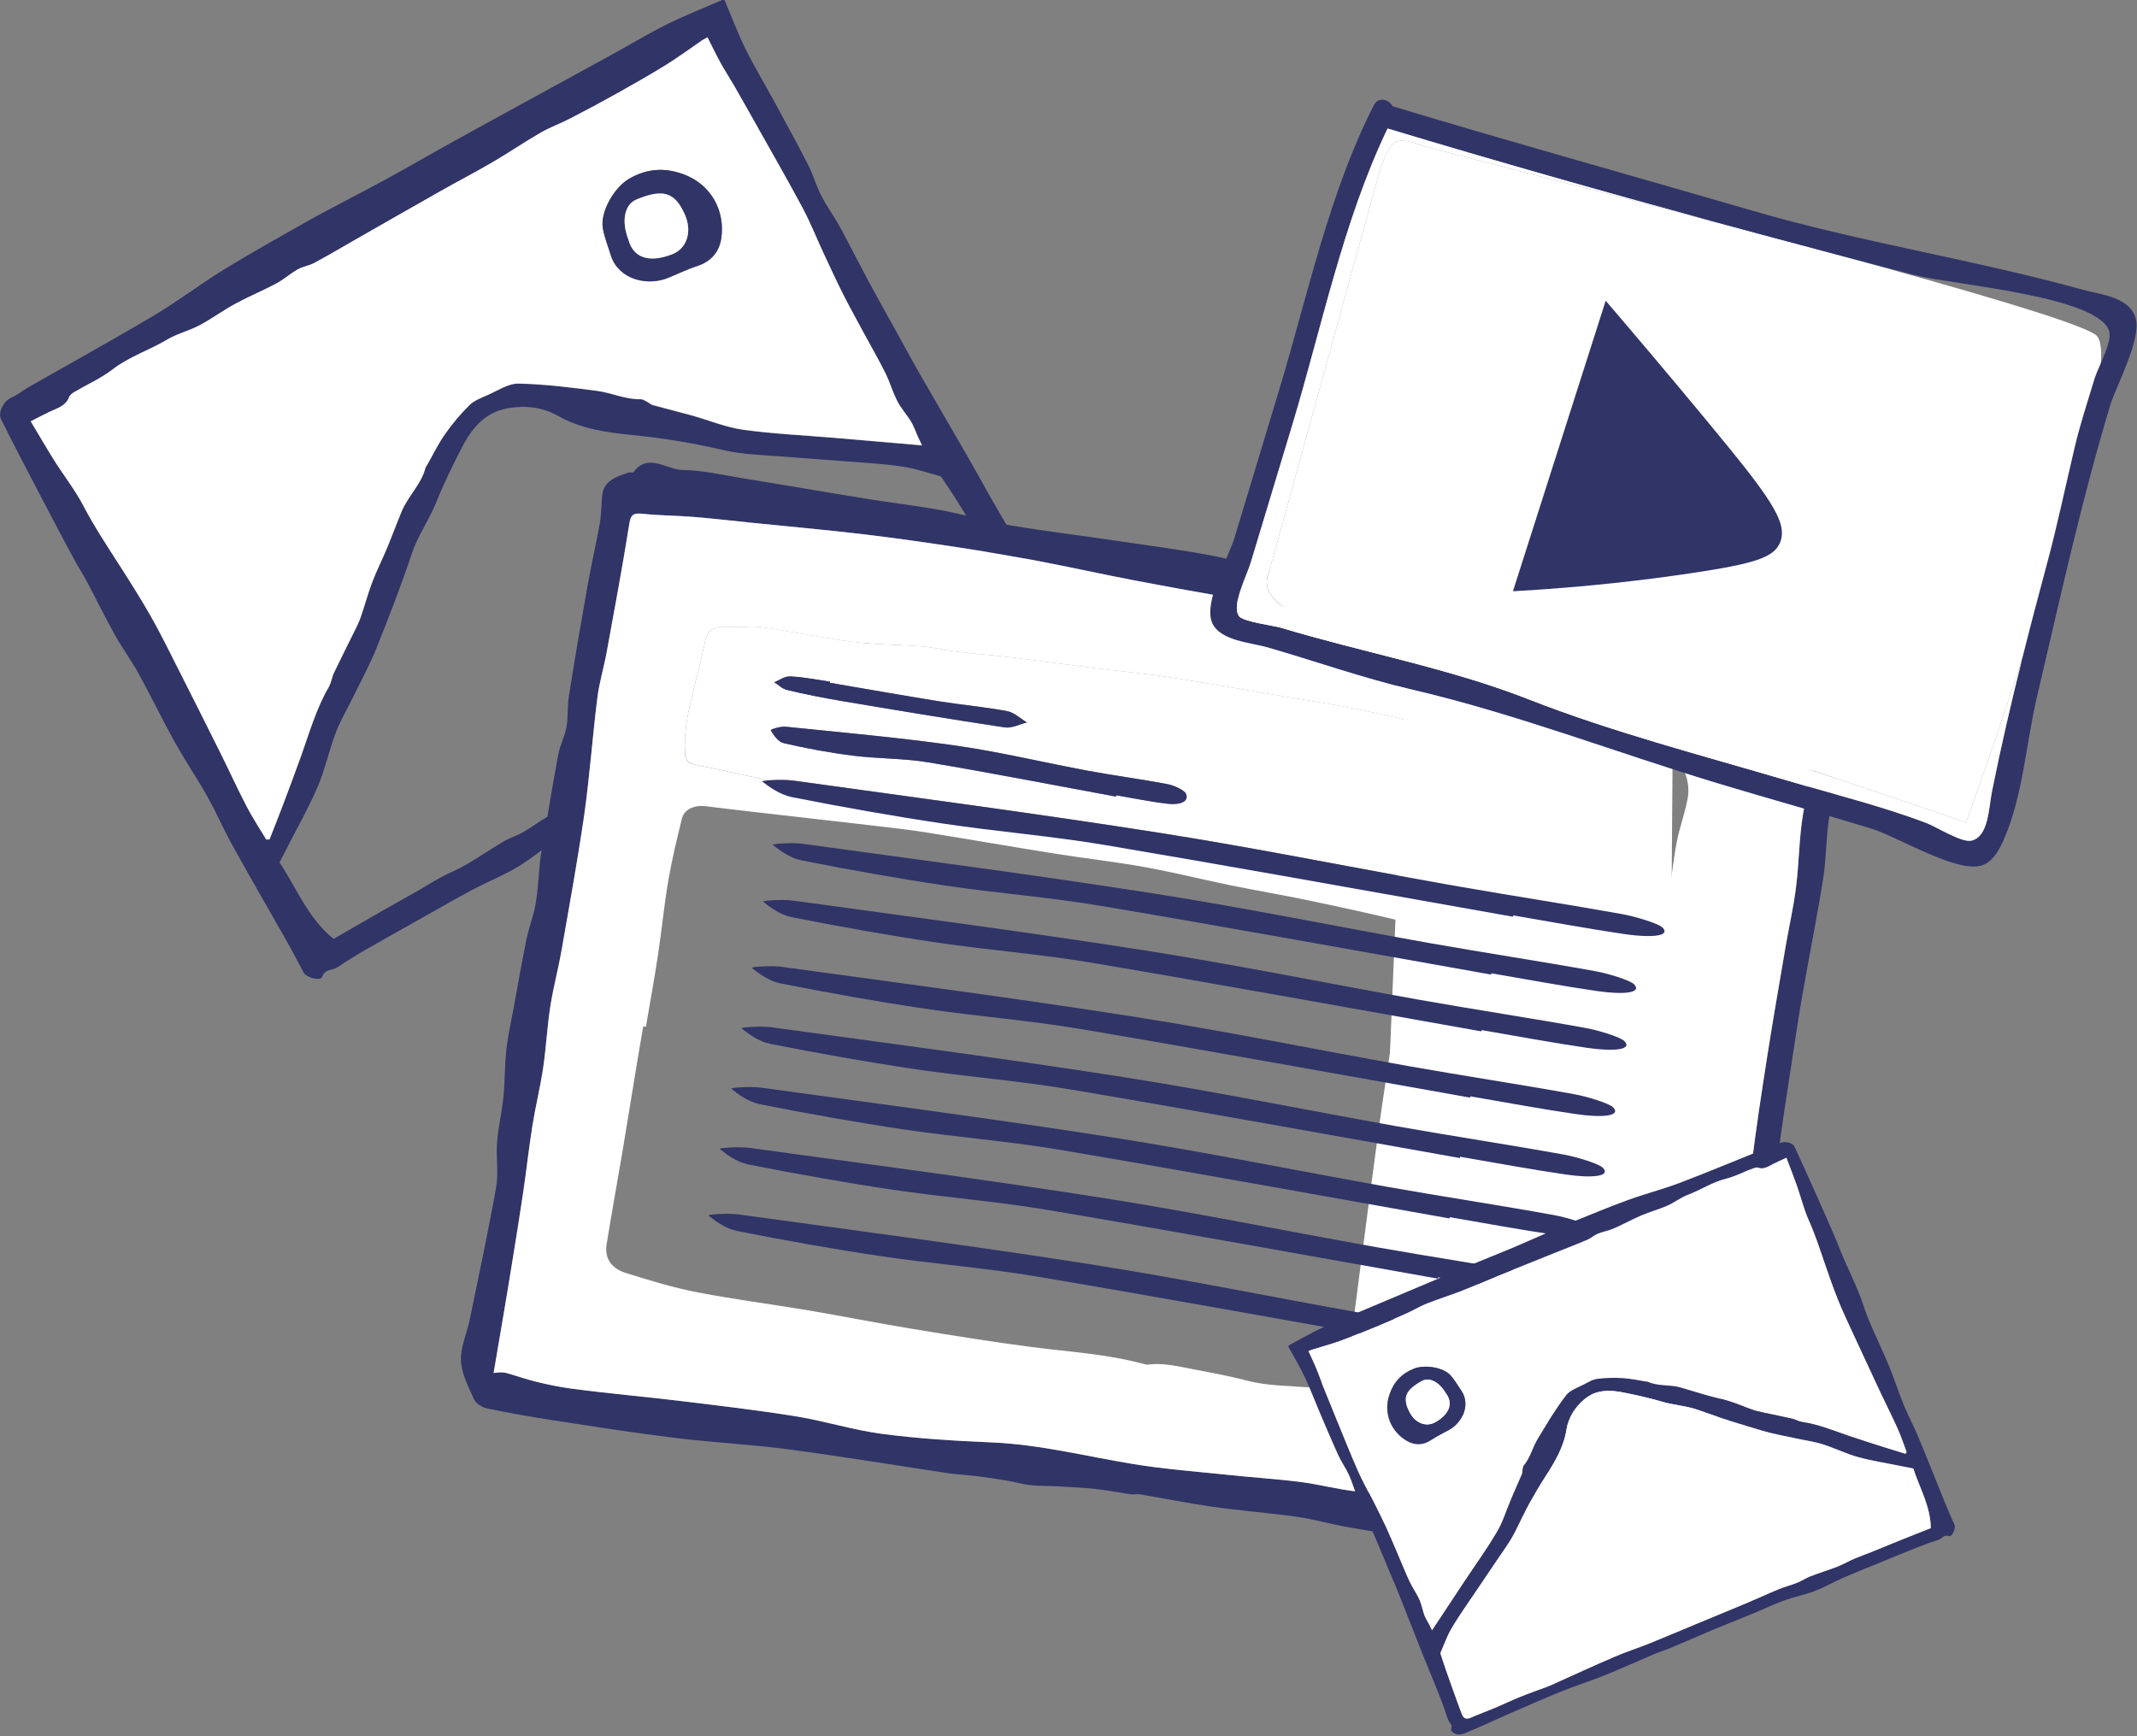 <svg xmlns="http://www.w3.org/2000/svg" width="480" height="390" viewBox="0 0 480 390" fill="none">
<rect x="0" y="0" width="480" height="390" fill="#808080" stroke="none"/>
<g clip-path="url(#clip0_1_798)">
<path d="M162.74 0C164.3 3.68 165.67 7.38 167.41 10.9C169.42 14.97 171.78 18.87 173.95 22.87C176.5 27.58 179.09 32.27 181.52 37.04C182.66 39.27 183.33 41.74 184.48 43.97C185.72 46.39 187.36 48.6 188.67 50.99C190.93 55.14 193.04 59.38 195.28 63.54C197.33 67.35 199.46 71.11 201.56 74.9C203.18 77.83 204.76 80.79 206.43 83.7C210.1 90.09 213.83 96.44 217.5 102.83C220.88 108.72 224.04 114.74 227.67 120.46C228.66 122.01 229.77 123.33 230.15 125.2C230.25 125.7 231.26 126.02 231.79 126.38C232.32 129.66 229.71 130.59 227.66 131.74C223.44 134.1 219.07 136.22 214.8 138.5C208.99 141.6 203.16 144.67 197.43 147.92C192.95 150.46 188.69 153.38 184.22 155.93C178.72 159.05 173.09 161.94 167.55 164.98C165.73 165.98 164.02 167.17 162.2 168.17C157.56 170.71 152.88 173.16 148.25 175.72C144.11 178.01 140.03 180.41 135.9 182.72C132.37 184.69 128.71 186.45 125.26 188.56C122.12 190.48 119.31 192.94 116.14 194.82C113 196.68 109.57 198.04 106.34 199.75C102.66 201.7 99.05 203.79 95.42 205.83C90.87 208.39 86.31 210.93 81.79 213.53C79.75 214.71 77.74 215.97 75.79 217.29C74.7 218.03 73.02 217.56 72.38 219.43C72.04 220.42 68.84 219.63 68.21 218.48C66.95 216.15 65.75 213.79 64.44 211.48C60.35 204.24 56.17 197.05 52.14 189.77C50.17 186.21 48.56 182.46 46.57 178.91C44.23 174.75 41.53 170.78 39.21 166.61C36.42 161.59 33.93 156.4 31.17 151.37C29.55 148.43 27.53 145.71 25.89 142.77C23.69 138.83 21.71 134.77 19.59 130.78C18.73 129.16 17.73 127.61 16.84 125.99C15.47 123.48 14.13 120.96 12.8 118.43C10.66 114.37 8.52 110.3 6.41 106.23C4.33 102.23 2.24 98.23 0.25 94.19C-0.55 92.57 0.9 90 2.56 89.31C3.87 88.77 4.99 87.78 6.24 87.07C15.7 81.67 25.25 76.41 34.62 70.84C40.05 67.61 45.09 63.74 50.48 60.43C56.63 56.65 62.96 53.16 69.23 49.59C71.82 48.12 74.48 46.77 77.11 45.36C80.69 43.45 84.29 41.6 87.84 39.64C92.26 37.21 96.62 34.67 101.04 32.22C106.98 28.93 112.94 25.68 118.9 22.42C125.06 19.05 131.22 15.68 137.37 12.3C141.53 10.02 145.59 7.56 149.83 5.45C153.86 3.45 158.07 1.8 162.21 0C162.36 -0.03 162.58 0.01 162.74 0ZM59.81 188.59C60.06 188.58 60.31 188.57 60.56 188.56C61.51 186.12 62.49 183.68 63.42 181.23C64.83 177.49 66.24 173.75 67.59 169.99C69.48 164.71 71 159.29 73.84 154.39C74.41 153.41 74.54 152.19 75.03 151.15C76.53 148 78.11 144.9 79.65 141.77C80.15 140.76 80.66 139.74 81.03 138.68C81.93 136.06 82.65 133.36 83.63 130.77C84.6 128.21 85.85 125.75 86.91 123.22C88.07 120.44 89.1 117.61 90.26 114.84C91.7 111.4 94.66 108.79 95.59 105.07C95.62 104.94 95.74 104.84 95.81 104.72C97.18 102.32 98.38 99.81 99.96 97.56C101.58 95.24 103.42 93.04 105.43 91.06C106.49 90.01 108.06 89.42 109.48 88.8C111.77 87.8 114.14 86.16 116.46 86.2C122.36 86.31 128.27 87.06 134.14 87.84C137.41 88.27 140.5 89.79 143.9 89.71C144.4 89.7 144.92 90.07 145.41 90.32C145.82 90.53 146.17 90.91 146.6 91.02C149.49 91.82 152.41 92.53 155.29 93.33C159.18 94.41 163 96.02 166.96 96.57C173.7 97.51 180.53 97.8 187.32 98.38C193.98 98.95 200.65 99.53 207.1 100.08C206.87 99.6 206.49 98.83 206.14 98.05C205.65 96.97 205.29 95.82 204.68 94.81C203.71 93.22 202.41 91.81 201.56 90.16C200.51 88.13 199.89 85.88 198.87 83.83C197.36 80.79 195.65 77.85 194.04 74.86C192.48 71.96 190.87 69.08 189.39 66.14C187.87 63.13 186.46 60.07 185.04 57.02C183.46 53.63 182.08 50.12 180.32 46.82C177.07 40.71 173.61 34.71 170.22 28.67C168.5 25.59 166.77 22.52 165.01 19.47C163.99 17.7 162.86 15.99 161.88 14.2C160.85 12.33 159.93 10.41 158.92 8.42C158.39 8.72 158.03 8.89 157.7 9.11C155.01 10.94 152.4 12.89 149.63 14.6C146.03 16.83 142.34 18.92 138.65 20.99C135.18 22.93 131.67 24.8 128.14 26.63C125.92 27.78 123.54 28.63 121.38 29.88C117.76 31.97 114.3 34.34 110.69 36.45C106.83 38.7 102.86 40.76 98.97 42.96C92.62 46.55 86.29 50.18 79.95 53.8C76.85 55.57 73.79 57.39 70.65 59.08C69.47 59.71 68.04 59.89 66.88 60.55C65.23 61.48 63.79 62.81 62.12 63.7C59.08 65.32 55.88 66.63 52.85 68.28C50.1 69.77 47.56 71.66 44.79 73.13C42.45 74.37 39.77 75 37.51 76.35C33.51 78.73 29.02 80.15 25.26 83.05C22.66 85.05 19.57 86.41 16.72 88.09C16.27 88.36 15.73 88.74 15.56 89.19C14.78 91.28 12.84 91.74 11.12 92.55C9.75 93.2 8.41 93.92 6.91 94.68C8.71 97.69 10.39 100.61 12.19 103.46C14.37 106.92 16.93 110.17 18.81 113.78C21.16 118.28 23.93 122.48 26.66 126.72C29.16 130.61 31.64 134.53 33.93 138.55C36.04 142.26 37.91 146.1 39.84 149.91C43.09 156.32 46.32 162.75 49.52 169.18C51.51 173.18 53.36 177.25 55.42 181.21C56.74 183.71 58.33 186.12 59.81 188.59ZM74.93 210.9C78.45 208.87 81.99 206.81 85.54 204.78C88.3 203.2 91.09 201.67 93.85 200.1C95.62 199.09 97.33 197.98 99.12 197.02C100.97 196.03 102.94 195.27 104.75 194.21C107.54 192.58 110.2 190.73 112.99 189.09C114.44 188.24 116.1 187.73 117.56 186.89C119.45 185.81 121.18 184.46 123.08 183.4C126.55 181.46 130.1 179.67 133.59 177.76C139.05 174.76 144.48 171.71 149.93 168.68C154.83 165.96 159.77 163.3 164.64 160.52C168.34 158.41 171.89 156.02 175.64 154C182.44 150.34 189.34 146.86 196.2 143.3C196.75 143.01 197.3 142.72 197.83 142.4C200.57 140.75 203.26 139.02 206.04 137.45C208.85 135.86 211.75 134.44 214.58 132.89C217.02 131.55 219.37 130.06 221.84 128.77C223.43 127.94 223.9 127.05 222.99 125.51C221.5 122.99 219.94 120.51 218.4 118.02C217.11 115.94 215.81 113.86 214.5 111.79C213.53 110.27 212.53 108.77 211.53 107.27C211.43 107.12 211.24 106.97 211.07 106.93C208.3 106.19 205.56 105.24 202.74 104.81C198.97 104.23 195.14 104.03 191.33 103.72C186.49 103.33 181.65 103.04 176.81 102.63C172.03 102.22 167.14 102.19 162.51 101.11C155.8 99.55 149.08 98.42 142.24 97.74C136.41 97.16 130.64 96.42 125.33 93.41C121.75 91.37 117.59 90.96 113.52 91.82C108.69 92.85 105.86 96.42 103.74 100.53C101.66 104.56 99.66 108.65 97.97 112.86C96.37 116.84 93.85 120.31 92.47 124.43C90.08 131.6 87.34 138.65 84.53 145.66C83.07 149.3 81.17 152.77 79.45 156.31C78.11 159.07 76.51 161.72 75.42 164.57C73.91 168.53 73.04 172.75 71.39 176.64C69.44 181.22 66.96 185.57 64.7 190.01C64.09 191.21 63.46 192.41 62.79 193.72C66.64 199.54 69.25 206.35 74.93 210.9Z" fill="#313467"/>
<path d="M59.809 188.59C58.329 186.12 56.739 183.71 55.409 181.16C53.349 177.2 51.499 173.13 49.509 169.13C46.309 162.69 43.079 156.27 39.829 149.86C37.899 146.05 36.029 142.21 33.919 138.5C31.629 134.48 29.149 130.56 26.649 126.67C23.919 122.42 21.149 118.22 18.799 113.73C16.919 110.12 14.359 106.87 12.179 103.41C10.389 100.56 8.709 97.64 6.899 94.63C8.399 93.87 9.739 93.15 11.109 92.5C12.829 91.69 14.759 91.23 15.549 89.14C15.719 88.69 16.259 88.31 16.709 88.04C19.559 86.36 22.649 85 25.249 83C29.009 80.1 33.499 78.68 37.499 76.3C39.759 74.95 42.439 74.32 44.779 73.08C47.549 71.61 50.089 69.73 52.839 68.23C55.869 66.59 59.069 65.27 62.109 63.65C63.779 62.76 65.219 61.43 66.869 60.5C68.029 59.85 69.459 59.67 70.639 59.03C73.779 57.34 76.839 55.51 79.939 53.75C86.279 50.13 92.609 46.5 98.959 42.91C102.849 40.71 106.819 38.66 110.679 36.4C114.289 34.29 117.749 31.92 121.369 29.83C123.529 28.58 125.909 27.73 128.129 26.58C131.659 24.76 135.169 22.88 138.639 20.94C142.339 18.87 146.019 16.78 149.619 14.55C152.379 12.84 154.999 10.89 157.689 9.06C158.019 8.84 158.379 8.66 158.909 8.37C159.919 10.36 160.839 12.28 161.869 14.15C162.859 15.94 163.979 17.65 164.999 19.42C166.759 22.48 168.479 25.55 170.209 28.62C173.589 34.66 177.049 40.66 180.309 46.77C182.069 50.07 183.449 53.57 185.029 56.97C186.449 60.02 187.869 63.08 189.379 66.09C190.859 69.03 192.469 71.91 194.029 74.81C195.639 77.8 197.349 80.74 198.859 83.78C199.879 85.83 200.499 88.08 201.549 90.11C202.399 91.76 203.699 93.16 204.669 94.76C205.279 95.76 205.639 96.92 206.129 98C206.479 98.78 206.869 99.55 207.089 100.03C200.629 99.47 193.969 98.89 187.309 98.33C180.519 97.75 173.689 97.46 166.949 96.52C162.989 95.97 159.169 94.36 155.279 93.28C152.389 92.48 149.479 91.76 146.589 90.97C146.159 90.85 145.809 90.47 145.399 90.27C144.909 90.03 144.389 89.65 143.889 89.66C140.489 89.74 137.399 88.22 134.129 87.79C128.259 87.02 122.349 86.27 116.449 86.15C114.139 86.11 111.769 87.75 109.469 88.75C108.049 89.37 106.479 89.96 105.419 91.01C103.409 93 101.569 95.2 99.949 97.51C98.379 99.76 97.169 102.28 95.799 104.67C95.729 104.79 95.609 104.89 95.579 105.02C94.649 108.74 91.689 111.36 90.249 114.79C89.089 117.57 88.059 120.4 86.899 123.17C85.849 125.7 84.599 128.16 83.619 130.72C82.639 133.31 81.919 136 81.019 138.63C80.649 139.69 80.139 140.71 79.639 141.72C78.109 144.85 76.519 147.95 75.019 151.1C74.529 152.13 74.399 153.36 73.829 154.34C70.979 159.24 69.469 164.67 67.579 169.94C66.229 173.7 64.819 177.44 63.409 181.18C62.479 183.63 61.509 186.07 60.549 188.51C60.309 188.57 60.059 188.58 59.809 188.59ZM137.259 57.53C139.019 62.75 145.329 64.35 150.049 62.43C152.279 61.52 154.449 60.45 156.729 59.72C159.859 58.71 161.619 56.37 162.029 53.46C162.879 47.36 159.789 41.4 153.389 39.1C149.139 37.57 145.149 37.9 141.219 40.22C137.949 42.16 134.799 47.62 135.409 51.24C135.769 53.37 136.629 55.43 137.259 57.53Z" fill="white"/>
<path d="M137.26 57.53C136.62 55.43 135.76 53.38 135.4 51.23C134.79 47.6 137.94 42.14 141.21 40.21C145.13 37.89 149.13 37.56 153.38 39.09C159.78 41.39 162.87 47.36 162.02 53.45C161.62 56.37 159.85 58.7 156.72 59.71C154.44 60.45 152.27 61.52 150.04 62.42C145.34 64.35 139.03 62.75 137.26 57.53ZM141.18 53.92C142.12 57.47 145.28 59.33 150.98 57.12C154.23 55.86 155.59 52.09 153.79 48.1C151.6 43.27 149.05 42.28 142.98 44.8C140.23 45.94 139.52 49.67 141.18 53.92Z" fill="#313467"/>
<path d="M141.18 53.92C139.52 49.67 140.23 45.94 142.98 44.8C149.05 42.28 151.6 43.27 153.79 48.1C155.59 52.09 154.23 55.86 150.98 57.12C145.28 59.33 142.12 57.47 141.18 53.92Z" fill="white"/>
<path d="M315.97 144.86C335.94 144.86 355.91 144.86 375.87 144.86C375.49 197.47 375.1 250.08 374.72 302.68C352.96 303.01 331.21 303.33 309.45 303.66C311.62 250.73 313.79 197.79 315.97 144.86Z" fill="white"/>
<path d="M389.21 331.6C390.23 324.87 391.52 318.18 392.65 311.46C393.58 305.94 394.49 300.41 395.28 294.87C396.04 289.65 396.66 284.41 397.26 279.17C398.02 272.48 398.58 265.77 399.44 259.1C400.38 251.78 401.56 244.5 402.66 237.21C403.38 232.51 404.08 227.81 404.9 223.15C406.41 214.56 408.13 206.02 409.5 197.42C410.2 193.09 410.13 188.64 410.76 184.31C411.76 177.41 413.05 170.55 414.22 163.68C414.44 163.71 414.66 163.73 414.88 163.76C414.95 162.21 415.06 160.66 415.08 159.11C415.14 153.9 414.16 152.42 407.55 150.62C404.11 149.68 400.53 149.16 397.03 148.4C387.9 146.42 378.78 144.42 369.66 142.41C367.95 142.03 366.27 141.48 364.55 141.24C360.51 140.66 356.44 140.32 352.41 139.7C347.76 138.99 343.16 137.97 338.52 137.29C333.37 136.53 328.18 136.15 323.07 135.27C319.36 134.63 315.77 133.16 312.05 132.54C305.32 131.43 298.47 130.97 291.78 129.68C285.54 128.48 279.51 126.26 273.28 125.02C265.82 123.54 258.25 122.58 250.72 121.47C242.85 120.3 234.95 119.36 227.11 118.04C221.87 117.16 216.75 115.6 211.52 114.63C205.74 113.57 199.87 112.9 194.06 111.95C184.9 110.47 175.75 108.87 166.59 107.39C162.2 106.67 157.77 105.63 153.39 105.58C149.74 105.54 145.54 101.61 142.31 106.04C142.18 106.22 141.53 106.04 141.18 106.15C138.4 107.06 135.63 108.03 135.28 111.16C135.04 113.29 135.08 115.47 134.72 117.58C133.89 122.26 132.8 126.88 131.97 131.55C130.5 139.85 129.08 148.16 127.76 156.49C127.41 158.74 127.63 161.1 127.23 163.35C126.85 165.47 125.76 167.46 125.37 169.58C124.1 176.4 123 183.25 121.85 190.09C121.68 191.12 121.43 192.14 121.33 193.17C120.98 196.47 120.86 199.81 120.3 203.07C119.85 205.78 118.78 208.39 118.23 211.09C117.19 216.16 116.32 221.25 115.39 226.33C114.81 229.5 114.08 232.64 113.73 235.83C113.35 239.34 113.43 242.9 113.07 246.42C112.73 249.82 111.92 253.17 111.65 256.59C111.38 259.95 112.02 263.44 111.43 266.72C109.67 276.68 107.54 286.56 105.5 296.47C104.87 299.54 103.41 302.59 103.54 305.64C103.66 308.54 105.21 311.5 106.48 314.33C106.88 315.23 108.33 316.16 109.45 316.39C114.42 317.43 119.42 318.29 124.44 319.06C133.43 320.44 142.42 321.87 151.45 322.97C159.95 324.02 168.53 324.44 177.01 325.55C189.05 327.14 201.06 329.14 213.08 330.94C215.2 331.25 217.36 331.32 219.48 331.59C221.76 331.88 224.04 332.23 226.31 332.61C228.03 332.9 229.71 333.41 231.44 333.6C233.36 333.82 235.32 333.75 237.26 333.86C240.21 334.03 243.16 334.15 246.11 334.46C248.81 334.76 251.48 335.29 254.17 335.68C254.73 335.75 255.32 335.54 255.87 335.63C261.41 336.57 266.92 337.69 272.48 338.48C278.73 339.36 285.03 339.83 291.28 340.71C294.81 341.2 298.28 342.2 301.8 342.86C305.5 343.55 309.22 344.13 312.94 344.7C317.85 345.45 322.77 347.05 327.7 345.2C328.19 345.02 329.1 345.16 329.54 345.46C331.63 346.89 333.7 346.72 335.96 346.09C336.87 345.84 338.03 346.07 339.03 346.27C340.65 346.61 342.22 347.28 343.85 347.5C346.47 347.85 349.14 347.86 351.77 348.2C354.92 348.59 358.04 349.29 361.19 349.65C363.78 349.95 366.42 349.82 369 350.12C373.37 350.63 377.69 351.37 382.04 350.32C384.15 349.82 387.37 347.29 387.64 345.24C388.21 340.66 388.52 336.1 389.21 331.6ZM380.91 345.5C370.67 343.96 360.43 342.51 350.22 340.88C342.96 339.71 335.77 337.97 328.5 337.04C320.63 336.04 312.67 335.83 304.77 335.01C300.49 334.57 296.3 333.41 292.03 332.86C286.8 332.19 281.53 331.87 276.28 331.32C268.96 330.55 261.58 330.02 254.33 328.81C243.78 327.07 233.41 324.42 222.64 323.98C214.49 323.64 206.32 323.14 198.22 322.08C191.67 321.23 185.26 319.18 178.72 318.12C170.14 316.73 161.5 315.74 152.87 314.68C144.85 313.71 136.8 313.02 128.78 311.96C124.95 311.45 121.1 310.62 117.4 309.5C113.38 308.28 113.46 308.06 110.88 308.39C111.67 303.76 112.4 299.52 113.11 295.29C113.79 291.24 114.47 287.18 115.12 283.12C115.94 278.02 116.77 272.94 117.52 267.84C118.26 262.82 118.81 257.76 119.61 252.76C120.3 248.45 121.36 244.21 122 239.9C122.67 235.34 122.89 230.71 123.6 226.15C124.26 221.88 125.39 217.69 126.14 213.45C127.92 203.3 129.78 193.17 131.23 182.97C132.48 174.28 133.09 165.48 134.18 156.76C134.6 153.32 135.64 149.98 136.26 146.57C138.02 136.92 139.83 127.27 141.37 117.58C141.68 115.62 142.23 115.16 144.43 115.4C148.11 115.8 151.83 115.78 155.52 116.08C159.83 116.43 164.13 116.93 168.44 117.37C176.9 118.23 185.37 118.99 193.81 119.98C200.92 120.81 208.03 121.84 215.12 122.92C221.09 123.82 227.05 124.84 232.98 125.96C240.19 127.33 247.35 128.93 254.57 130.31C262.78 131.88 271.01 133.34 279.26 134.8C285.64 135.93 292.05 136.9 298.42 138.09C314.86 141.16 331.26 144.36 347.69 147.41C357.46 149.21 367.26 150.81 377.03 152.55C383.74 153.74 390.41 155.04 397.11 156.25C400.41 156.85 403.73 157.3 407.02 157.94C409.22 158.36 409.8 159.75 409.42 161.53C407.92 168.67 406.16 175.78 404.98 182.97C404.1 188.35 404.1 193.87 403.42 199.28C402.88 203.64 401.89 207.94 401.14 212.26C399.73 220.53 398.27 228.8 396.98 237.09C395.66 245.54 394.34 254 393.36 262.5C392.44 270.36 392.1 278.29 391.25 286.17C390.83 289.98 389.7 293.7 389.08 297.5C387.8 305.3 386.58 313.11 385.47 320.95C384.55 327.46 383.9 334 382.92 340.5C382.66 342.23 381.62 343.83 380.91 345.5Z" fill="#313467"/>
<path d="M314.85 285.78C315.1 284.27 315.32 282.77 315.55 281.25C315.58 281.1 315.59 280.95 315.62 280.8C316.05 277.91 316.37 275.01 316.67 272.11C316.84 270.59 316.98 269.07 317.15 267.55C317.41 265.2 317.68 262.85 318.02 260.51C318.13 259.82 318.22 259.12 318.34 258.43C318.58 256.92 318.82 255.42 319.08 253.91C319.6 250.9 320.16 247.89 320.7 244.86C320.97 243.36 321.24 241.87 321.5 240.36C321.64 239.59 321.77 238.82 321.9 238.06C322.35 235.37 322.71 232.66 323.09 229.97C323.31 228.46 323.53 226.94 323.79 225.44L323.89 224.88C324.34 222.32 324.86 219.77 325.39 217.22C322.02 216.62 318.67 216.03 315.31 215.42C314.93 218.2 314.53 220.96 314.12 223.73C313.9 225.24 313.68 226.74 313.44 228.24C312.93 231.71 312.4 235.18 311.88 238.66C311.81 239.07 311.75 239.49 311.69 239.91C311.53 241 311.36 242.09 311.2 243.17C310.75 246.18 310.29 249.18 309.88 252.2L309.86 252.29C309.65 253.8 309.45 255.31 309.25 256.82C308.83 259.86 308.43 262.9 308.03 265.94C307.82 267.45 307.63 268.96 307.43 270.46C307.34 271.16 307.24 271.86 307.15 272.56C306.84 274.91 306.53 277.25 306.23 279.61C306.03 281.12 305.83 282.62 305.63 284.12C305.17 287.63 304.72 291.14 304.27 294.65C305.03 294.79 305.8 294.92 306.55 295.06C308.74 295.45 310.91 295.82 313.1 296.2C313.72 292.72 314.3 289.25 314.85 285.78ZM385.46 320.97C386.57 313.13 387.8 305.32 389.07 297.52C389.69 293.72 390.83 290.01 391.24 286.19C392.09 278.31 392.43 270.38 393.35 262.52C394.33 254.01 395.66 245.56 396.97 237.11C398.27 228.82 399.73 220.55 401.13 212.28C401.88 207.95 402.87 203.66 403.41 199.3C404.09 193.89 404.08 188.37 404.97 182.99C406.15 175.8 407.91 168.69 409.41 161.55C409.78 159.77 409.21 158.37 407.01 157.96C403.72 157.33 400.4 156.88 397.1 156.27C390.4 155.06 383.72 153.76 377.02 152.57C367.24 150.83 357.44 149.23 347.68 147.43C331.25 144.38 314.84 141.18 298.41 138.11C292.04 136.91 285.63 135.95 279.25 134.82C271.01 133.36 262.78 131.9 254.56 130.33C247.35 128.95 240.19 127.35 232.97 125.98C227.03 124.86 221.08 123.85 215.11 122.94C208.02 121.87 200.91 120.84 193.8 120C185.36 119.01 176.88 118.25 168.43 117.39C164.12 116.94 159.83 116.44 155.51 116.1C151.82 115.8 148.1 115.82 144.42 115.42C142.22 115.18 141.67 115.64 141.36 117.6C139.82 127.29 138.02 136.94 136.25 146.59C135.63 149.99 134.59 153.34 134.17 156.78C133.08 165.5 132.47 174.29 131.22 182.99C129.77 193.19 127.9 203.32 126.13 213.47C125.39 217.72 124.25 221.9 123.59 226.17C122.89 230.73 122.67 235.36 121.99 239.92C121.35 244.23 120.29 248.48 119.6 252.78C118.8 257.79 118.25 262.85 117.51 267.86C116.76 272.97 115.93 278.05 115.11 283.14C114.46 287.2 113.78 291.25 113.1 295.31C112.39 299.54 111.66 303.78 110.87 308.41C113.44 308.08 113.36 308.3 117.39 309.52C121.08 310.65 124.94 311.47 128.77 311.98C136.79 313.04 144.83 313.73 152.86 314.7C161.49 315.75 170.13 316.75 178.71 318.14C185.26 319.19 191.66 321.25 198.21 322.1C206.31 323.16 214.48 323.66 222.63 324C233.4 324.44 243.77 327.09 254.32 328.83C261.57 330.03 268.95 330.57 276.27 331.34C281.52 331.9 286.79 332.22 292.02 332.88C296.29 333.42 300.48 334.58 304.76 335.03C312.65 335.85 320.61 336.05 328.49 337.06C335.77 337.98 342.96 339.72 350.21 340.9C360.42 342.54 370.66 343.98 380.9 345.52C381.6 343.84 382.64 342.25 382.9 340.54C383.89 334.02 384.54 327.48 385.46 320.97ZM153.82 168.72C153.6 162.83 155.17 157.25 156.62 151.64C157.25 149.21 157.77 146.75 158.33 144.31C159.03 141.28 160.35 140.57 163.78 140.84C166.21 141.03 168.7 140.54 171.1 140.89C177.96 141.87 184.76 143.32 191.63 144.18C196.79 144.84 202.02 144.79 207.23 145.22C209.78 145.42 212.31 146.08 214.85 146.39C218.84 146.87 222.85 147.15 226.83 147.63C232.93 148.36 239.01 149.23 245.11 149.99C250.87 150.71 256.67 151.22 262.4 152.09C270.96 153.39 279.5 154.93 288.04 156.38C293.52 157.3 299.03 158.14 304.49 159.23C310.15 160.36 315.78 161.7 321.39 163.04C323.08 163.45 324.4 164.1 324.01 166.19C323.34 169.7 322.3 173.34 322.84 176.81C323.46 180.79 322.69 184.42 321.61 187.96C320.62 191.21 318.59 194.19 316.78 197.18C316.72 197.27 316.67 197.36 316.61 197.46C316.37 197.86 314.81 197.79 313.91 197.63C302.18 195.53 290.45 193.34 278.7 191.25C269.59 189.63 260.48 188 251.34 186.55C245.26 185.6 239.14 184.96 233.04 184.18C223.97 183.01 214.89 181.84 205.81 180.67C205.79 180.74 205.78 180.82 205.76 180.89C194.8 179.02 183.83 177.23 172.91 175.27L172.64 175.22C167.14 174.23 161.71 172.86 156.22 171.81C154.11 171.39 153.88 170.23 153.82 168.72ZM300.9 307.38C299.3 308.16 298.31 309.84 296.82 310.86C296.02 311.41 294.7 311.7 293.65 311.62C289.1 311.27 284.42 311.27 280.08 310.12C276.11 309.07 272.1 308.35 268.11 307.59C264.76 306.95 261.37 306.08 257.89 306.52C257.53 306.57 257.1 306.45 256.72 306.34C248.51 304.12 240.05 303.66 231.68 302.57C222.66 301.4 213.67 299.94 204.68 298.46C196.98 297.2 189.31 295.65 181.61 294.35C173.25 292.94 164.83 291.88 156.51 290.26C151.09 289.21 145.77 287.57 140.51 285.92C137.24 284.9 135.77 282.53 136.25 279.55C137.34 272.75 138.58 265.96 139.73 259.17C140.87 252.37 141.96 245.57 143.08 238.77C143.54 236.03 144.01 233.29 144.48 230.55L145.08 230.65C145.99 225.3 146.97 219.97 147.78 214.61C148.62 209.05 149.15 203.45 150.09 197.92C150.9 193.19 152.02 188.49 153.18 183.83C153.72 181.69 156.09 180.79 158.58 181.1C165.38 181.96 172.19 182.71 179 183.49C184.85 184.17 190.69 184.81 196.53 185.5C200.42 185.96 204.32 186.39 208.18 187.01C217.87 188.56 227.53 190.25 237.22 191.79C243.81 192.84 250.46 193.57 257.01 194.75C263.51 195.92 269.92 197.53 276.38 198.86C282.06 200.02 287.78 200.98 293.45 202.16C300.17 203.56 306.88 205.01 313.55 206.61C315.9 207.18 316.12 209.4 315.94 210.89C315.94 210.9 315.94 210.9 315.94 210.91C315.74 212.42 315.54 213.92 315.33 215.42C314.95 218.2 314.55 220.96 314.14 223.73C313.92 225.24 313.7 226.74 313.46 228.24C312.95 231.71 312.42 235.18 311.9 238.66C311.83 239.07 311.77 239.49 311.71 239.91C311.55 241 311.38 242.09 311.22 243.17C310.77 246.18 310.31 249.18 309.9 252.2L309.88 252.29C309.67 253.8 309.47 255.31 309.27 256.82C308.85 259.86 308.45 262.9 308.05 265.94C307.84 267.45 307.65 268.96 307.45 270.46C307.36 271.16 307.26 271.86 307.17 272.56C306.86 274.91 306.55 277.25 306.25 279.61C306.05 281.12 305.85 282.62 305.65 284.12C305.19 287.63 304.74 291.14 304.29 294.65C304.08 296.16 303.9 297.67 303.7 299.18C303.5 300.72 303.31 302.25 303.11 303.79C302.92 305.29 302.68 306.5 300.9 307.38ZM356.82 316.5C356.44 318.69 356 320.23 352.42 319.76C346.57 319 340.63 319.03 332.61 318.63C330.25 318.23 325.82 317.6 321.45 316.68C319 316.17 316.8 314.97 314.06 315.6C312.44 315.98 310.99 314.96 310.96 313.13C310.92 311.92 310.71 310.67 310.9 309.5C311.37 306.58 311.86 303.65 312.36 300.73L313.13 296.21C313.72 292.73 314.3 289.26 314.85 285.78C315.1 284.27 315.32 282.77 315.55 281.25C315.58 281.1 315.59 280.95 315.62 280.8C316.05 277.91 316.37 275.01 316.67 272.11C316.84 270.59 316.98 269.07 317.15 267.55C317.41 265.2 317.68 262.85 318.02 260.51C318.13 259.82 318.22 259.12 318.34 258.43C318.58 256.92 318.82 255.42 319.08 253.91C319.6 250.9 320.16 247.89 320.7 244.86C320.97 243.36 321.24 241.87 321.5 240.36C321.64 239.59 321.77 238.82 321.9 238.06C322.35 235.37 322.71 232.66 323.09 229.97C323.31 228.46 323.53 226.94 323.79 225.44L323.89 224.88C324.34 222.32 324.86 219.77 325.39 217.22C325.69 215.73 326 214.24 326.28 212.74C326.53 211.44 326.77 210.15 326.99 208.83C327.27 207.14 327.5 205.46 327.72 203.76C327.93 202.25 328.11 200.74 328.31 199.23C328.64 196.65 328.98 194.07 329.45 191.52C330.81 183.98 332.45 176.5 334.08 169.02C334.91 165.2 339.1 163.74 344.42 164.76C349.38 165.72 354.5 165.9 359.4 167.02C364.39 168.15 369.2 170.01 374.09 171.56C374.45 171.68 374.74 171.98 375.1 172.15C376.28 172.7 378.2 173 378.52 173.78C379.18 175.44 379.41 177.41 379.11 179.12C378.53 182.48 377.3 185.72 376.63 189.08C375.87 192.98 375.51 196.96 374.82 200.88C374.38 203.38 373.92 205.89 373.45 208.39C373.35 208.9 373.26 209.4 373.16 209.91C372.51 213.36 371.86 216.82 371.25 220.28C370.76 223.11 370.53 225.99 370.14 228.83C369.49 233.5 368.71 238.14 368.16 242.82C367.79 245.99 367.88 249.23 367.46 252.4C366.86 256.89 365.94 261.35 365.2 265.83C364.23 271.74 363.4 277.69 362.3 283.58C361.24 289.31 359.81 294.97 358.79 300.71C358.23 303.85 358.2 307.09 357.83 310.27C357.59 312.36 357.17 314.42 356.82 316.5Z" fill="white"/>
<path d="M322.85 176.8C322.3 173.33 323.35 169.68 324.02 166.18C324.42 164.09 323.09 163.43 321.4 163.03C315.79 161.69 310.16 160.35 304.5 159.22C299.05 158.13 293.54 157.29 288.05 156.37C279.5 154.92 270.97 153.38 262.41 152.08C256.68 151.21 250.88 150.7 245.12 149.98C239.02 149.22 232.94 148.35 226.84 147.62C222.85 147.14 218.84 146.86 214.86 146.38C212.31 146.08 209.79 145.42 207.24 145.21C202.04 144.78 196.81 144.82 191.64 144.17C184.77 143.3 177.97 141.85 171.11 140.88C168.71 140.53 166.23 141.02 163.79 140.83C160.36 140.56 159.04 141.28 158.34 144.3C157.77 146.74 157.25 149.2 156.63 151.63C155.18 157.24 153.6 162.82 153.83 168.71C153.89 170.22 154.12 171.39 156.26 171.8C161.75 172.86 167.18 174.23 172.68 175.21L172.95 175.26C174.49 175.16 176.7 175.14 178.21 175.34C205.74 179.16 233.3 182.8 260.86 187.14C279.5 190.08 298.15 193.76 316.81 197.17C318.62 194.18 320.65 191.2 321.64 187.95C322.7 184.42 323.47 180.78 322.85 176.8ZM177.52 151.94C180.43 152.08 183.45 152.7 186.43 153.13L186.39 153.37C194.63 154.77 202.85 156.23 211.11 157.56C216.14 158.36 221.24 158.8 226.22 159.74C227.83 160.04 229.19 161.41 230.66 162.29C229 162.69 227.28 163.64 225.68 163.4C213.38 161.55 201.09 159.5 188.81 157.43C184.78 156.75 180.75 155.92 176.79 154.98C175.7 154.72 174.85 153.85 173.9 153.26C175.09 152.79 176.19 151.88 177.52 151.94ZM262.14 180.53C258.33 180.08 254.51 179.28 250.71 178.64C250.68 178.74 250.67 178.84 250.64 178.93C236.61 176.35 222.63 173.61 208.56 171.25C202.97 170.32 197.23 170.45 191.56 169.74C186.37 169.09 181.12 168.11 176.02 166.93C174.74 166.63 173.74 165.07 173.12 164.05C173 163.86 175.27 163.12 176.47 163.24C189.22 164.55 202 165.68 214.74 167.49C224.64 168.91 234.47 171.29 244.36 173.13C250.32 174.24 256.36 175.02 262.31 176.15C263.83 176.45 266.03 177.53 266.38 178.29C267.17 180.07 265.05 180.88 262.14 180.53Z" fill="white"/>
<path d="M262.141 180.53C258.331 180.08 254.511 179.28 250.711 178.64C250.681 178.74 250.671 178.84 250.641 178.93C236.611 176.35 222.631 173.61 208.561 171.25C202.971 170.32 197.231 170.45 191.561 169.74C186.371 169.09 181.121 168.11 176.021 166.93C174.741 166.63 173.741 165.07 173.121 164.05C173.001 163.86 175.271 163.12 176.471 163.24C189.221 164.55 202.001 165.68 214.741 167.49C224.641 168.91 234.471 171.29 244.361 173.13C250.321 174.24 256.361 175.02 262.311 176.15C263.831 176.45 266.031 177.53 266.381 178.29C267.171 180.07 265.051 180.88 262.141 180.53Z" fill="#313467"/>
<path d="M373.16 209.91C371.8 210.42 368.63 210.37 364.74 209.8C356.51 208.59 348.2 207.04 339.92 205.63C339.89 205.73 339.86 205.82 339.83 205.92C335.79 205.2 331.76 204.49 327.72 203.77C301.27 199.07 274.84 194.32 248.36 189.84C236.21 187.79 223.97 186.82 211.72 184.98C200.47 183.3 189.07 181.27 177.94 179.07C175.14 178.51 172.71 176.71 171.19 175.54C171.07 175.45 171.82 175.33 172.94 175.27C174.48 175.17 176.69 175.15 178.2 175.35C205.73 179.17 233.29 182.81 260.85 187.15C279.49 190.09 298.14 193.77 316.8 197.18C319.63 197.7 322.48 198.22 325.31 198.72C326.31 198.89 327.31 199.07 328.31 199.24C340.28 201.33 352.33 203.18 364.28 205.32C367.58 205.92 372.51 207.47 373.39 208.32C373.42 208.34 373.44 208.37 373.46 208.39C374.14 209.1 373.96 209.6 373.16 209.91Z" fill="#313467"/>
<path d="M334.89 218.91C305.73 213.75 276.59 208.43 247.39 203.5C235.77 201.54 224.05 200.66 212.33 198.92C201.57 197.32 190.66 195.37 180.02 193.26C177.35 192.73 175.03 190.94 173.58 189.78C173.31 189.56 177.81 189.2 180.29 189.54C206.63 193.16 233 196.6 259.38 200.74C279.92 203.96 300.46 208.17 321.04 211.83C333.44 214.03 345.93 215.91 358.32 218.15C361.48 218.72 366.18 220.24 367.02 221.08C368.95 223.04 364.74 223.49 358.74 222.62C350.86 221.48 342.91 219.98 335 218.63C334.95 218.71 334.92 218.81 334.89 218.91Z" fill="#313467"/>
<path d="M332.71 231.67C303.55 226.51 274.41 221.19 245.21 216.26C233.59 214.3 221.87 213.42 210.15 211.68C199.39 210.08 188.48 208.13 177.84 206.02C175.17 205.49 172.85 203.7 171.4 202.54C171.13 202.32 175.63 201.96 178.11 202.3C204.45 205.92 230.82 209.36 257.2 213.5C277.74 216.72 298.28 220.93 318.86 224.59C331.26 226.79 343.75 228.67 356.14 230.91C359.3 231.48 364 233 364.84 233.84C366.77 235.8 362.56 236.25 356.56 235.38C348.68 234.24 340.73 232.74 332.82 231.39C332.78 231.48 332.74 231.57 332.71 231.67Z" fill="#313467"/>
<path d="M330.18 246.55C301.02 241.39 271.88 236.07 242.68 231.14C231.06 229.18 219.34 228.3 207.62 226.56C196.86 224.96 185.95 223.01 175.31 220.9C172.64 220.37 170.32 218.58 168.87 217.42C168.6 217.2 173.1 216.84 175.58 217.18C201.92 220.8 228.29 224.24 254.67 228.38C275.21 231.6 295.75 235.81 316.33 239.47C328.73 241.67 341.22 243.55 353.61 245.79C356.77 246.36 361.47 247.88 362.31 248.72C364.24 250.68 360.03 251.13 354.03 250.26C346.15 249.12 338.2 247.62 330.29 246.27C330.24 246.35 330.21 246.45 330.18 246.55Z" fill="#313467"/>
<path d="M327.87 260.12C298.71 254.96 269.57 249.64 240.37 244.71C228.75 242.75 217.03 241.87 205.31 240.13C194.55 238.53 183.64 236.58 173 234.47C170.33 233.94 168.01 232.15 166.56 230.99C166.29 230.77 170.79 230.41 173.27 230.75C199.61 234.37 225.98 237.81 252.36 241.95C272.9 245.17 293.44 249.38 314.02 253.04C326.42 255.24 338.91 257.12 351.3 259.36C354.46 259.93 359.16 261.45 360 262.29C361.93 264.25 357.72 264.7 351.72 263.83C343.84 262.69 335.89 261.19 327.98 259.84C327.93 259.92 327.9 260.02 327.87 260.12Z" fill="#313467"/>
<path d="M325.56 273.69C296.4 268.53 267.26 263.21 238.06 258.28C226.44 256.32 214.72 255.44 203 253.7C192.24 252.1 181.33 250.15 170.69 248.04C168.02 247.51 165.7 245.72 164.25 244.56C163.98 244.34 168.48 243.98 170.96 244.32C197.3 247.94 223.67 251.38 250.05 255.52C270.59 258.74 291.13 262.95 311.71 266.61C324.11 268.81 336.6 270.69 348.99 272.93C352.15 273.5 356.85 275.02 357.69 275.86C359.62 277.82 355.41 278.27 349.41 277.4C341.53 276.26 333.58 274.76 325.67 273.41C325.63 273.5 325.59 273.6 325.56 273.69Z" fill="#313467"/>
<path d="M322.97 287.22C293.81 282.06 264.67 276.74 235.47 271.81C223.85 269.85 212.13 268.97 200.41 267.23C189.65 265.63 178.74 263.68 168.1 261.57C165.43 261.04 163.11 259.25 161.66 258.09C161.39 257.87 165.89 257.51 168.37 257.85C194.71 261.47 221.08 264.91 247.46 269.05C268 272.27 288.54 276.48 309.12 280.14C321.52 282.34 334.01 284.22 346.4 286.46C349.56 287.03 354.26 288.55 355.1 289.39C357.03 291.35 352.82 291.8 346.82 290.93C338.94 289.79 330.99 288.29 323.08 286.94C323.03 287.02 323 287.12 322.97 287.22Z" fill="#313467"/>
<path d="M320.43 302.16C291.27 297 262.13 291.68 232.93 286.75C221.31 284.79 209.59 283.91 197.87 282.17C187.11 280.57 176.2 278.62 165.56 276.51C162.89 275.98 160.57 274.19 159.12 273.03C158.85 272.81 163.35 272.45 165.83 272.79C192.17 276.41 218.54 279.85 244.92 283.99C265.46 287.21 286 291.42 306.58 295.08C318.98 297.28 331.47 299.16 343.86 301.4C347.02 301.97 351.72 303.49 352.56 304.33C354.49 306.29 350.28 306.74 344.28 305.87C336.4 304.73 328.45 303.23 320.54 301.88C320.49 301.96 320.46 302.06 320.43 302.16Z" fill="#313467"/>
<path d="M230.66 162.28C229 162.68 227.28 163.63 225.68 163.39C213.38 161.54 201.09 159.49 188.81 157.42C184.78 156.74 180.75 155.91 176.79 154.97C175.7 154.71 174.85 153.84 173.9 153.25C175.1 152.78 176.19 151.88 177.52 151.94C180.43 152.08 183.45 152.7 186.43 153.13L186.39 153.37C194.63 154.77 202.85 156.23 211.11 157.56C216.14 158.36 221.24 158.8 226.22 159.74C227.83 160.04 229.19 161.4 230.66 162.28Z" fill="#313467"/>
<path d="M427.981 326.59C426.321 326.08 424.651 325.58 422.991 325.05C420.471 324.24 417.941 323.44 415.431 322.59C411.911 321.4 408.471 319.95 404.751 319.41C404.011 319.3 403.321 318.86 402.581 318.69C400.331 318.17 398.061 317.72 395.801 317.23C395.071 317.07 394.331 316.92 393.631 316.67C391.891 316.06 390.201 315.32 388.451 314.77C386.721 314.22 384.931 313.86 383.171 313.36C381.251 312.82 379.351 312.19 377.431 311.65C375.051 310.98 372.471 311.45 370.161 310.39C370.081 310.35 369.981 310.37 369.891 310.36C368.081 310.08 366.281 309.67 364.461 309.56C362.591 309.45 360.691 309.5 358.831 309.72C357.851 309.84 356.891 310.41 355.991 310.89C354.531 311.67 352.701 312.23 351.771 313.45C349.401 316.56 347.351 319.94 345.341 323.31C344.221 325.19 343.741 327.42 342.291 329.15C342.081 329.4 342.061 329.83 341.981 330.18C341.921 330.48 341.971 330.82 341.861 331.09C341.081 332.92 340.251 334.73 339.481 336.56C338.441 339.03 337.701 341.67 336.361 343.96C334.071 347.85 331.411 351.52 328.911 355.29C326.461 358.99 324.021 362.69 321.651 366.27C321.501 365.95 321.251 365.44 320.991 364.93C320.631 364.23 320.181 363.57 319.911 362.84C319.481 361.68 319.281 360.42 318.781 359.3C318.161 357.92 317.241 356.67 316.601 355.3C315.641 353.26 314.821 351.17 313.931 349.1C313.071 347.09 312.231 345.07 311.311 343.09C310.371 341.06 309.361 339.07 308.361 337.07C307.251 334.85 306.001 332.69 305.001 330.42C303.161 326.21 301.471 321.94 299.721 317.7C298.831 315.54 297.951 313.37 297.081 311.2C296.581 309.94 296.151 308.65 295.631 307.4C295.081 306.1 294.461 304.83 293.851 303.48C294.221 303.33 294.461 303.21 294.711 303.13C296.771 302.49 298.861 301.93 300.891 301.2C303.531 300.25 306.141 299.19 308.731 298.12C311.171 297.12 313.581 296.07 315.991 294.98C317.501 294.3 318.931 293.42 320.461 292.81C323.041 291.79 325.691 290.97 328.281 289.96C331.041 288.88 333.741 287.67 336.491 286.55C340.971 284.73 345.471 282.93 349.961 281.13C352.151 280.25 354.361 279.41 356.541 278.48C357.361 278.13 358.041 277.46 358.851 277.13C360.021 276.65 361.301 276.46 362.451 275.95C364.541 275.04 366.541 273.92 368.641 273.02C370.551 272.2 372.581 271.66 374.481 270.83C376.091 270.12 377.521 269 379.151 268.37C382.041 267.27 384.621 265.52 387.681 264.76C389.791 264.23 391.771 263.19 393.811 262.4C394.141 262.27 394.551 262.15 394.861 262.25C396.271 262.7 397.301 261.89 398.431 261.33C399.331 260.88 400.261 260.48 401.271 260.02C402.091 262.2 402.921 264.27 403.661 266.38C404.561 268.94 405.191 271.61 406.301 274.07C407.671 277.14 408.711 280.31 409.791 283.48C410.781 286.38 411.801 289.28 412.941 292.13C414.001 294.75 415.221 297.31 416.411 299.88C418.401 304.21 420.411 308.53 422.441 312.85C423.701 315.53 425.051 318.17 426.261 320.87C427.041 322.61 427.631 324.43 428.311 326.22C428.201 326.34 428.091 326.46 427.981 326.59ZM325.801 308.93C324.171 307.12 320.031 306.51 317.681 307.41C314.861 308.49 313.041 310.43 312.091 313.27C310.651 317.54 312.481 321.6 315.991 323.68C317.671 324.67 319.611 324.72 321.431 323.51C322.751 322.63 324.201 321.94 325.591 321.16C328.531 319.5 330.301 315.56 328.311 312.5C327.481 311.29 326.771 309.99 325.801 308.93Z" fill="white"/>
<path d="M289.58 302.16C292.17 300.78 294.71 299.29 297.36 298.05C300.15 296.74 303.05 295.66 305.89 294.46C310.1 292.69 314.31 290.9 318.52 289.13C322.59 287.41 326.66 285.68 330.74 283.98C333.77 282.72 336.83 281.52 339.86 280.25C342.29 279.23 344.7 278.14 347.12 277.09C348.9 276.31 350.66 275.5 352.46 274.78C356.82 273.02 361.16 271.21 365.57 269.59C369.43 268.18 373.45 267.17 377.29 265.71C383.92 263.18 390.46 260.44 397.04 257.8C397.91 257.45 398.86 257.28 399.67 256.83C400.69 256.26 402.59 256.56 403.09 257.62C404.34 260.27 405.54 262.95 406.74 265.63C407.96 268.36 409.17 271.09 410.38 273.82C411.13 275.52 411.88 277.22 412.6 278.94C413.07 280.04 413.45 281.18 413.93 282.28C415.11 284.97 416.38 287.62 417.5 290.34C418.33 292.36 418.9 294.49 419.75 296.51C421.2 299.96 422.84 303.32 424.27 306.77C425.46 309.64 426.39 312.62 427.57 315.5C428.57 317.95 429.84 320.29 430.86 322.73C432.94 327.73 434.92 332.77 436.96 337.78C437.61 339.38 438.33 340.94 439.01 342.53C439.35 343.32 438.45 345.27 437.81 345.04C436.6 344.61 436.16 345.66 435.34 345.91C433.87 346.37 432.42 346.88 431 347.45C427.84 348.7 424.7 350 421.56 351.29C419.05 352.32 416.53 353.31 414.04 354.4C411.86 355.36 409.78 356.56 407.56 357.41C405.32 358.26 402.93 358.71 400.68 359.53C398.21 360.43 395.83 361.59 393.4 362.59C390.55 363.77 387.68 364.87 384.84 366.06C381.66 367.39 378.52 368.79 375.35 370.12C374.11 370.64 372.8 371.03 371.56 371.56C367.77 373.16 364.02 374.87 360.21 376.41C357.1 377.66 353.89 378.66 350.78 379.91C346.81 381.52 342.88 383.25 338.95 384.96C336.06 386.22 333.22 387.59 330.31 388.79C328.9 389.37 327.36 390.33 325.91 388.73C325.94 388.32 326.18 387.67 325.97 387.42C325.17 386.47 324.95 385.37 324.56 384.24C323.11 380.07 321.31 376.03 319.68 371.93C317.9 367.48 316.17 363 314.4 358.55C313.59 356.52 312.72 354.52 311.88 352.51C310.8 349.91 309.74 347.3 308.62 344.72C307.4 341.89 306.09 339.11 304.89 336.28C304.2 334.65 303.73 332.92 303 331.31C302.33 329.83 301.34 328.48 300.66 327C299.21 323.83 297.86 320.62 296.49 317.41C295.33 314.69 294.29 311.91 293.03 309.24C291.94 306.93 290.6 304.73 289.36 302.45C289.4 302.34 289.47 302.22 289.58 302.16ZM426.26 320.87C425.05 318.17 423.7 315.53 422.44 312.85C420.42 308.54 418.41 304.21 416.41 299.88C415.23 297.31 414 294.76 412.94 292.13C411.79 289.29 410.78 286.39 409.79 283.48C408.71 280.31 407.67 277.14 406.3 274.07C405.2 271.61 404.56 268.94 403.66 266.38C402.92 264.28 402.09 262.2 401.27 260.02C400.26 260.49 399.33 260.88 398.43 261.33C397.3 261.89 396.27 262.71 394.86 262.25C394.56 262.15 394.14 262.28 393.81 262.4C391.76 263.19 389.79 264.24 387.68 264.76C384.62 265.52 382.04 267.27 379.15 268.37C377.52 268.99 376.09 270.12 374.48 270.83C372.58 271.66 370.55 272.21 368.64 273.02C366.54 273.92 364.54 275.04 362.45 275.95C361.3 276.45 360.02 276.65 358.85 277.13C358.03 277.46 357.35 278.13 356.54 278.48C354.37 279.41 352.16 280.25 349.96 281.13C345.47 282.93 340.98 284.73 336.49 286.55C333.75 287.67 331.04 288.89 328.28 289.96C325.7 290.97 323.04 291.79 320.46 292.81C318.92 293.42 317.5 294.3 315.99 294.98C313.59 296.06 311.17 297.11 308.73 298.12C306.13 299.19 303.53 300.25 300.89 301.2C298.86 301.93 296.77 302.49 294.71 303.13C294.46 303.21 294.22 303.33 293.85 303.48C294.46 304.82 295.09 306.09 295.63 307.4C296.15 308.65 296.58 309.94 297.08 311.2C297.95 313.37 298.83 315.54 299.72 317.7C301.47 321.95 303.16 326.22 305 330.42C305.99 332.69 307.24 334.85 308.36 337.07C309.36 339.07 310.37 341.06 311.31 343.09C312.23 345.07 313.06 347.09 313.93 349.1C314.82 351.17 315.65 353.27 316.6 355.3C317.25 356.67 318.16 357.92 318.78 359.3C319.28 360.42 319.48 361.68 319.91 362.84C320.18 363.57 320.63 364.23 320.99 364.93C321.25 365.44 321.49 365.95 321.65 366.27C324.02 362.69 326.46 358.99 328.91 355.29C331.41 351.52 334.07 347.85 336.36 343.96C337.7 341.67 338.44 339.03 339.48 336.56C340.25 334.73 341.08 332.92 341.86 331.09C341.98 330.82 341.92 330.48 341.98 330.18C342.05 329.83 342.07 329.4 342.29 329.15C343.73 327.42 344.21 325.19 345.34 323.31C347.36 319.94 349.4 316.56 351.77 313.45C352.7 312.23 354.53 311.68 355.99 310.89C356.89 310.41 357.85 309.83 358.83 309.72C360.69 309.5 362.59 309.44 364.46 309.56C366.28 309.67 368.08 310.08 369.89 310.36C369.98 310.37 370.08 310.36 370.16 310.39C372.48 311.44 375.05 310.98 377.43 311.65C379.35 312.19 381.25 312.82 383.17 313.36C384.92 313.86 386.71 314.22 388.45 314.77C390.2 315.33 391.9 316.06 393.63 316.67C394.33 316.92 395.07 317.07 395.8 317.23C398.06 317.72 400.32 318.18 402.58 318.69C403.32 318.86 404.01 319.3 404.75 319.41C408.47 319.95 411.91 321.4 415.43 322.59C417.94 323.44 420.46 324.24 422.99 325.05C424.65 325.58 426.31 326.08 427.98 326.59C428.09 326.46 428.2 326.34 428.31 326.21C427.63 324.43 427.04 322.6 426.26 320.87ZM429.76 329.86C428.8 329.67 427.92 329.5 427.04 329.32C423.8 328.66 420.52 328.16 417.34 327.29C414.64 326.55 412.09 325.26 409.41 324.42C407.48 323.81 405.44 323.55 403.46 323.11C400.91 322.55 398.33 322.11 395.83 321.37C391.03 319.94 386.23 318.46 381.53 316.75C378.82 315.77 375.98 315.65 373.25 314.84C370.37 313.99 367.42 313.34 364.47 312.76C361.46 312.17 358.44 312.17 355.91 314.26C353.79 316.02 352.29 318.35 351.87 321.05C351.25 325.05 349.26 328.35 347.16 331.62C344.69 335.45 342.51 339.41 340.56 343.54C339.21 346.39 337.21 348.94 335.46 351.6C333.69 354.28 331.84 356.92 330.05 359.59C328.64 361.7 327.17 363.77 325.92 365.97C324.98 367.61 324.35 369.43 323.59 371.17C323.54 371.28 323.54 371.43 323.58 371.55C323.95 372.69 324.32 373.83 324.71 374.96C325.24 376.49 325.79 378.02 326.34 379.55C327 381.38 327.64 383.21 328.34 385.02C328.77 386.13 329.42 386.25 330.51 385.77C332.19 385.02 333.94 384.41 335.64 383.69C337.61 382.86 339.54 381.93 341.52 381.13C343.48 380.33 345.49 379.64 347.48 378.9C347.86 378.76 348.24 378.59 348.62 378.42C353.29 376.32 357.94 374.17 362.65 372.15C365.24 371.03 367.95 370.18 370.57 369.12C374.02 367.73 377.43 366.26 380.87 364.84C384.69 363.25 388.51 361.69 392.32 360.09C394.75 359.07 397.14 357.95 399.58 356.95C400.91 356.4 402.33 356.06 403.67 355.52C404.71 355.1 405.65 354.45 406.7 354.05C408.7 353.28 410.76 352.66 412.75 351.88C414.04 351.38 415.25 350.66 416.53 350.11C417.77 349.58 419.05 349.14 420.3 348.64C422.26 347.85 424.2 347.03 426.15 346.25C428.67 345.24 431.19 344.25 433.7 343.26C433.65 338.43 431.19 334.27 429.76 329.86Z" fill="#313467"/>
<path d="M433.681 343.26C433.651 338.43 431.191 334.27 429.761 329.87C428.801 329.68 427.921 329.51 427.041 329.33C423.801 328.67 420.521 328.17 417.341 327.3C414.641 326.56 412.091 325.27 409.411 324.43C407.481 323.82 405.441 323.56 403.461 323.12C400.911 322.56 398.331 322.12 395.831 321.38C391.031 319.95 386.231 318.47 381.531 316.76C378.821 315.78 375.981 315.66 373.251 314.85C370.371 314 367.421 313.35 364.471 312.77C361.461 312.18 358.441 312.18 355.911 314.27C353.791 316.03 352.291 318.36 351.871 321.06C351.251 325.06 349.261 328.36 347.161 331.63C344.691 335.46 342.511 339.42 340.561 343.55C339.211 346.4 337.211 348.95 335.461 351.61C333.691 354.29 331.841 356.93 330.051 359.6C328.641 361.71 327.171 363.78 325.921 365.98C324.981 367.62 324.351 369.44 323.591 371.18C323.541 371.29 323.541 371.44 323.581 371.56C323.951 372.7 324.321 373.84 324.711 374.97C325.241 376.5 325.791 378.03 326.341 379.56C327.001 381.39 327.641 383.22 328.341 385.03C328.771 386.14 329.421 386.26 330.511 385.78C332.191 385.03 333.941 384.42 335.641 383.7C337.611 382.87 339.541 381.94 341.521 381.14C343.481 380.34 345.491 379.65 347.481 378.91C347.861 378.77 348.241 378.6 348.621 378.43C353.291 376.33 357.941 374.18 362.651 372.16C365.241 371.04 367.951 370.19 370.571 369.13C374.021 367.74 377.431 366.27 380.871 364.85C384.691 363.26 388.511 361.7 392.321 360.1C394.751 359.08 397.141 357.96 399.581 356.96C400.911 356.41 402.331 356.07 403.671 355.53C404.711 355.11 405.651 354.46 406.701 354.06C408.701 353.29 410.761 352.67 412.751 351.89C414.041 351.39 415.251 350.67 416.531 350.12C417.771 349.59 419.051 349.15 420.301 348.65C422.261 347.86 424.201 347.04 426.151 346.26C428.651 345.24 431.171 344.25 433.681 343.26Z" fill="white"/>
<path d="M325.59 321.15C324.2 321.93 322.75 322.62 321.43 323.5C319.61 324.71 317.68 324.67 315.99 323.67C312.47 321.6 310.64 317.54 312.09 313.26C313.05 310.42 314.86 308.48 317.68 307.4C320.03 306.5 324.17 307.11 325.8 308.92C326.76 309.99 327.48 311.28 328.31 312.48C330.29 315.55 328.53 319.49 325.59 321.15ZM319.34 310.21C315.53 312.33 314.99 314.06 316.6 317.19C317.93 319.77 320.45 320.61 322.44 319.44C325.94 317.39 326.27 314.98 324.82 313.03C323.3 310.42 321.07 309.25 319.34 310.21Z" fill="#313467"/>
<path d="M324.821 313.03C323.301 310.41 321.071 309.25 319.341 310.21C315.531 312.33 314.991 314.06 316.601 317.19C317.931 319.77 320.451 320.61 322.441 319.44C325.951 317.39 326.281 314.98 324.821 313.03Z" fill="white"/>
<path d="M471.89 81.57C471.07 94.56 462.08 124.23 454.1 148.43C447.5 168.45 441.61 184.73 441.61 184.73C441.61 184.73 328.8 146 304.41 141.74C280.01 137.49 284.95 128.87 284.95 128.87L309.51 39.79C312.53 29.81 313.74 30.95 320.16 32.89C323.06 33.77 352.35 41.18 384.38 49.64C393.64 52.09 403.12 54.63 412.26 57.11C441.57 65.09 467.35 72.59 470.78 75.26C471.78 76.04 472.1 78.26 471.89 81.57Z" fill="white"/>
<path d="M479.72 71.58C478.38 66.65 471.85 66.21 467.8 65.08C443.33 58.29 418.11 54.47 393.7 47.35C366.75 39.5 339.72 31.99 312.82 23.88C311.94 22.31 309.61 21.61 308.58 23.63C298.51 43.42 293.76 66.24 287.37 87.41L277.31 120.72C275.99 125.1 270.35 135.17 272.22 139.79C273.9 143.94 280.96 144.34 284.56 145.37C295.41 148.49 306.08 152.3 317.09 154.87C340.47 160.31 363.16 169.11 386.2 176.06C397.6 179.5 409.08 182.67 420.46 186.17C426.01 187.88 439.37 196.04 444.94 194.45C447.81 193.64 449.28 190.48 450.36 187.92C454.41 178.37 455.15 166.64 457.52 156.57C462.65 134.76 467.49 112.54 473.97 91.08C475.23 86.9 480.99 76.27 479.72 71.58ZM471.89 81.57C471.28 82.96 470.71 84.25 470.44 85.14C468.91 90.21 467.24 95.26 466.02 100.42C463.93 109.22 462.1 118.1 459.73 126.84C457.8 133.98 455.91 141.19 454.1 148.43C451.66 158.16 449.4 167.96 447.44 177.72C446.67 181.55 446.68 187.98 442.78 188.84C440.6 189.33 434.9 185.71 432.75 184.9C422.57 181.04 411.93 178.43 401.5 175.34C382.07 169.6 362.11 164.44 343.24 157.04C325.47 150.07 306.03 146.53 287.71 141C286.28 140.57 279.23 139.64 278.33 138.44C276.5 136 280.06 129.25 280.97 126.23L290.25 95.49C296.86 73.62 301.69 49.59 311.67 28.86C335.86 36.15 360.08 43.03 384.38 49.64C393.66 52.17 402.95 54.66 412.26 57.11C418.23 58.7 424.21 60.26 430.2 61.82C438.41 63.96 472.95 66.61 473.84 74.93C474.01 76.51 472.91 79.19 471.89 81.57Z" fill="#313467"/>
<path d="M454.1 148.43C451.66 158.16 449.4 167.96 447.44 177.72C446.67 181.55 446.68 187.98 442.78 188.84C440.6 189.33 434.9 185.71 432.75 184.9C422.57 181.04 411.93 178.43 401.5 175.34C382.07 169.6 362.11 164.44 343.24 157.04C325.47 150.07 306.03 146.53 287.71 141C286.28 140.57 279.23 139.64 278.33 138.44C276.5 136 280.06 129.25 280.97 126.23L290.25 95.49C296.86 73.62 301.69 49.59 311.67 28.86C335.86 36.15 360.08 43.03 384.38 49.64C352.35 41.18 323.06 33.77 320.16 32.89C313.74 30.95 312.53 29.81 309.51 39.79L284.95 128.87C284.95 128.87 280.01 137.49 304.41 141.74C328.8 146 441.61 184.73 441.61 184.73C441.61 184.73 447.5 168.45 454.1 148.43Z" fill="white"/>
<path d="M360.66 67.55C366.87 74.8 374.49 83.79 383.13 94.22C397.41 111.47 401.77 117.31 399.8 121.92C398.4 125.2 394.32 126.6 379.67 128.78C370.05 130.21 356.48 131.89 339.83 132.81C346.78 111.06 353.72 89.31 360.66 67.55Z" fill="#313467"/>
</g>
<defs>
<clipPath id="clip0_1_798">
<rect width="479.9" height="389.6" fill="white"/>
</clipPath>
</defs>
</svg>